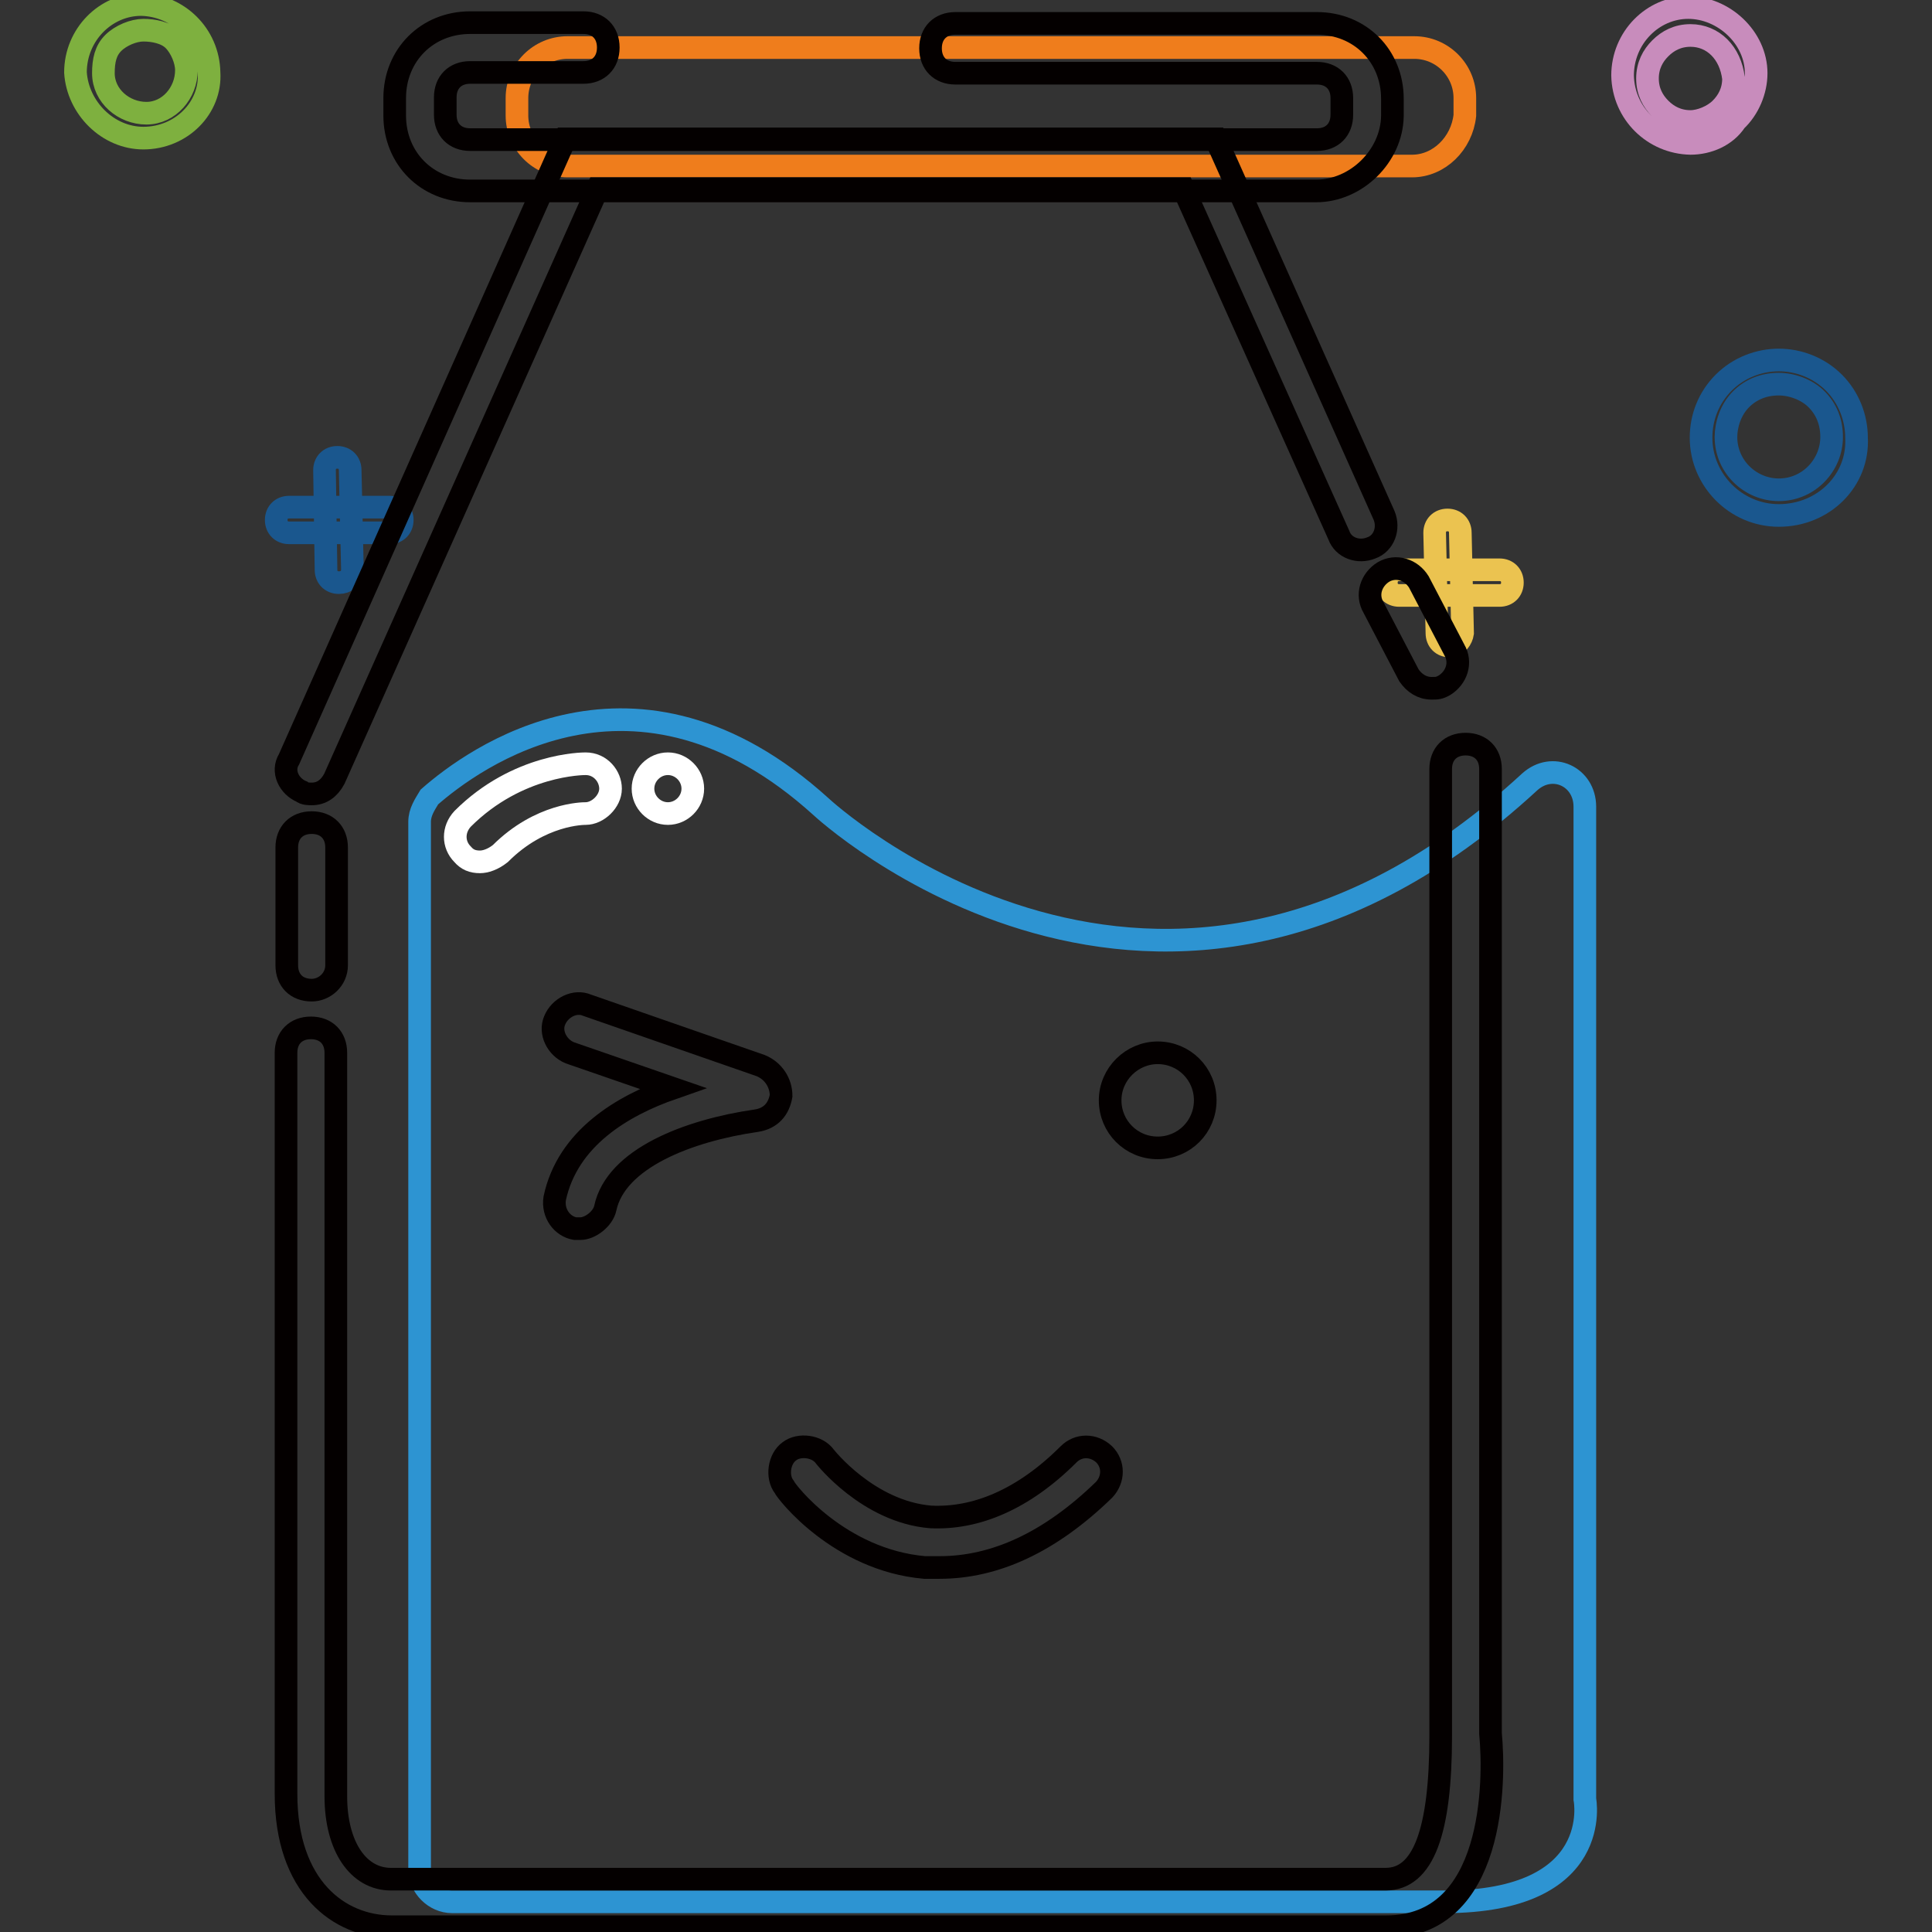 <?xml version="1.0" encoding="utf-8"?>
<!-- Svg Vector Icons : http://www.onlinewebfonts.com/icon -->
<!DOCTYPE svg PUBLIC "-//W3C//DTD SVG 1.1//EN" "http://www.w3.org/Graphics/SVG/1.1/DTD/svg11.dtd">
<svg version="1.1" xmlns="http://www.w3.org/2000/svg" xmlns:xlink="http://www.w3.org/1999/xlink" x="0px" y="0px" viewBox="0 0 256 256" enable-background="new 0 0 256 256" xml:space="preserve">
<rect x="0" y="0" width="256" height="256" fill="#333333" stroke="none"/>
<g> <path stroke-width="3" fill-opacity="0" stroke="#1a578e"  d="M235.7,68.3c-5.7,0-10.3-4.7-10.3-10.3c0-2.7,1-5.3,3-7.3c2-2,4.7-3,7.3-3s5.3,1,7.3,3c2,2,3,4.7,3,7.3 C246.3,63.6,241.7,68.3,235.7,68.3z M228.7,57.9c0,4,3.3,7,7,7c4,0,7-3.3,7-7c0-2-0.7-3.7-2-5c-1.3-1.3-3.3-2-5-2c-2,0-3.7,0.7-5,2 C229.3,54.3,228.7,56.3,228.7,57.9z M38.3,70.6c-1,0-1.7-0.7-1.7-1.7c0-1,0.7-1.7,1.7-1.7h13.3c1,0,1.7,0.7,1.7,1.7 c0,1-0.7,1.7-1.7,1.7H38.3z"/> <path stroke-width="3" fill-opacity="0" stroke="#1a578e"  d="M44.9,77.2c-1,0-1.7-0.7-1.7-1.7L43,62.3c0-1,0.7-1.7,1.7-1.7c1,0,1.7,0.7,1.7,1.7l0.3,13.3 C46.6,76.6,45.9,77.2,44.9,77.2z"/> <path stroke-width="3" fill-opacity="0" stroke="#7eb03f"  d="M19,18.3c-4.7,0-8.7-4-9-8.7c0-5,4-9,8.7-9c4.9,0.1,8.9,4,9,9C28,14.3,24,18.3,19,18.3z M13.7,9.7 c0,3,2.7,5.3,5.7,5.3c3,0,5.3-2.7,5.3-5.7c0-1.3-0.7-3-1.7-4c-1-1-2.7-1.3-4-1.3c-1.3,0-3,0.7-4,1.7C14,6.7,13.7,8,13.7,9.7z"/> <path stroke-width="3" fill-opacity="0" stroke="#ebc350"  d="M185.4,78.9c-1,0-1.7-0.7-1.7-1.7c0-1,0.7-1.7,1.7-1.7h13.3c1,0,1.7,0.7,1.7,1.7c0,1-0.7,1.7-1.7,1.7H185.4 z"/> <path stroke-width="3" fill-opacity="0" stroke="#ebc350"  d="M192.1,85.6c-1,0-1.7-0.7-1.7-1.7l-0.3-13.3c0-1,0.7-1.7,1.7-1.7s1.7,0.7,1.7,1.7l0.3,13.3 C193.7,84.6,193.1,85.6,192.1,85.6z"/> <path stroke-width="3" fill-opacity="0" stroke="#c88cbc"  d="M224,19c-4.9-0.1-8.9-4-9-9c0-5,4-9,8.7-9c4.7,0,9,4,9,8.7c0,2.3-1,4.7-2.7,6.3C228.7,18,226.3,19,224,19z  M224,4.7c-1.7,0-3,0.7-4,1.7c-1,1-1.7,2.3-1.7,4c0,1.7,0.7,3,1.7,4c1,1,2.3,1.7,4,1.7c1.3,0,3-0.7,4-1.7c1-1,1.7-2.3,1.7-4 C229.3,7,227,4.7,224,4.7L224,4.7z"/> <path stroke-width="3" fill-opacity="0" stroke="#ef7d1c"  d="M187.1,22H75.2c-3.7,0-6.7-3-6.7-6.7V13c0-3.7,3-6.7,6.7-6.7h112.2c3.7,0,6.7,3,6.7,6.7v2.3 C193.7,19,190.7,22,187.1,22z"/> <path stroke-width="3" fill-opacity="0" stroke="#2d94d2"  d="M55.6,108.9c0-1.3,0.7-2.3,1.3-3.3c5.7-5,27.3-21,51.9,1.3c0,0,44.9,41.9,93.9-3.3c3-2.7,7.3-0.7,7.3,3.3 v131.5c0,0,2.7,13.6-18.6,13.6H59.9c-2.3,0-4.3-2-4.3-4.3V108.9z"/> <path stroke-width="3" fill-opacity="0" stroke="#040000"  d="M174.4,25.3H62.3c-5.7,0-10-4.3-10-10V13c0-5.7,4.3-10,10-10h15c2,0,3.3,1.3,3.3,3.3c0,2-1.3,3.3-3.3,3.3 h-15c-2,0-3.3,1.3-3.3,3.3v2.3c0,2,1.3,3.3,3.3,3.3h112.2c2,0,3.3-1.3,3.3-3.3V13c0-2-1.3-3.3-3.3-3.3h-47.9c-2,0-3.3-1.3-3.3-3.3 c0-2,1.3-3.3,3.3-3.3h47.9c5.7,0,10,4.3,10,10v2.3C184.4,20.7,179.7,25.3,174.4,25.3z"/> <path stroke-width="3" fill-opacity="0" stroke="#040000"  d="M41.3,105.2c-0.3,0-1,0-1.3-0.3c-1.7-0.7-2.7-2.7-1.7-4.3l36.6-82.2h86.2l22.3,49.9c0.7,1.7,0,3.7-1.7,4.3 c-1.7,0.7-3.7,0-4.3-1.7L156.8,25H79.2l-34.9,78.2C43.6,104.5,42.6,105.2,41.3,105.2z M183.7,255.3H51.9c-7,0-14-5.3-14-17.6v-98.2 c0-2,1.3-3.3,3.3-3.3s3.3,1.3,3.3,3.3V238c0,6.7,3,11,7.3,11h131.8c5,0,7.3-6.3,7.3-19V101.9c0-2,1.3-3.3,3.3-3.3 c2,0,3.3,1.3,3.3,3.3v127.8C198.1,236,198.1,255.3,183.7,255.3L183.7,255.3z"/> <path stroke-width="3" fill-opacity="0" stroke="#040000"  d="M76.9,162.8h-0.7c-1.7-0.3-3-2-2.7-4c1.7-8,9-12.3,15.6-14.6l-13.6-4.7c-1.7-0.7-2.7-2.7-2-4.3 c0.7-1.7,2.7-2.7,4.3-2l23,8c1.7,0.7,2.7,2.3,2.7,4c-0.3,1.7-1.3,3-3.3,3.3c-9,1.3-18.6,5-20,11.6 C79.9,161.5,78.2,162.8,76.9,162.8z"/> <path stroke-width="3" fill-opacity="0" stroke="#040000"  d="M147.1,145.8c0,3.5,2.8,6.3,6.3,6.3c3.5,0,6.3-2.8,6.3-6.3c0,0,0,0,0,0c0-3.5-2.8-6.3-6.3-6.3 C150,139.5,147.1,142.3,147.1,145.8C147.1,145.8,147.1,145.8,147.1,145.8z"/> <path stroke-width="3" fill-opacity="0" stroke="#040000"  d="M124.5,207.7h-2c-11.3-1-18.3-10-18.6-10.7c-1-1.3-0.7-3.7,0.7-4.7c1.3-1,3.7-0.7,4.7,0.7c0,0,5.7,7.3,14,8 c6,0.3,12.3-2.3,18.3-8.3c1.3-1.3,3.3-1.3,4.7,0c1.3,1.3,1.3,3.3,0,4.7C139.1,204.4,131.8,207.7,124.5,207.7z"/> <path stroke-width="3" fill-opacity="0" stroke="#ffffff"  d="M63.6,114.2c-1,0-1.7-0.3-2.3-1c-1.3-1.3-1.3-3.3,0-4.7c7.3-7.3,16-7.3,16.3-7.3c2,0,3.3,1.7,3.3,3.3 c0,1.7-1.7,3.3-3.3,3.3c-0.3,0-6,0-11.3,5.3C65.3,113.9,64.3,114.2,63.6,114.2z"/> <path stroke-width="3" fill-opacity="0" stroke="#ffffff"  d="M85.2,104.5c0,1.8,1.5,3.3,3.3,3.3s3.3-1.5,3.3-3.3c0-1.8-1.5-3.3-3.3-3.3S85.2,102.7,85.2,104.5 L85.2,104.5z"/> <path stroke-width="3" fill-opacity="0" stroke="#040000"  d="M41.3,131.2c-2,0-3.3-1.3-3.3-3.3v-15.6c0-2,1.3-3.3,3.3-3.3s3.3,1.3,3.3,3.3v15.6 C44.6,129.8,43,131.2,41.3,131.2z M189.7,91.2c-1.3,0-2.3-0.7-3-1.7l-4.7-9c-1-1.7-0.3-3.7,1.3-4.7c1.7-1,3.7-0.3,4.7,1.3l4.7,9 c1,1.7,0.3,3.7-1.3,4.7C190.7,91.2,190.4,91.2,189.7,91.2L189.7,91.2z"/></g>
</svg>